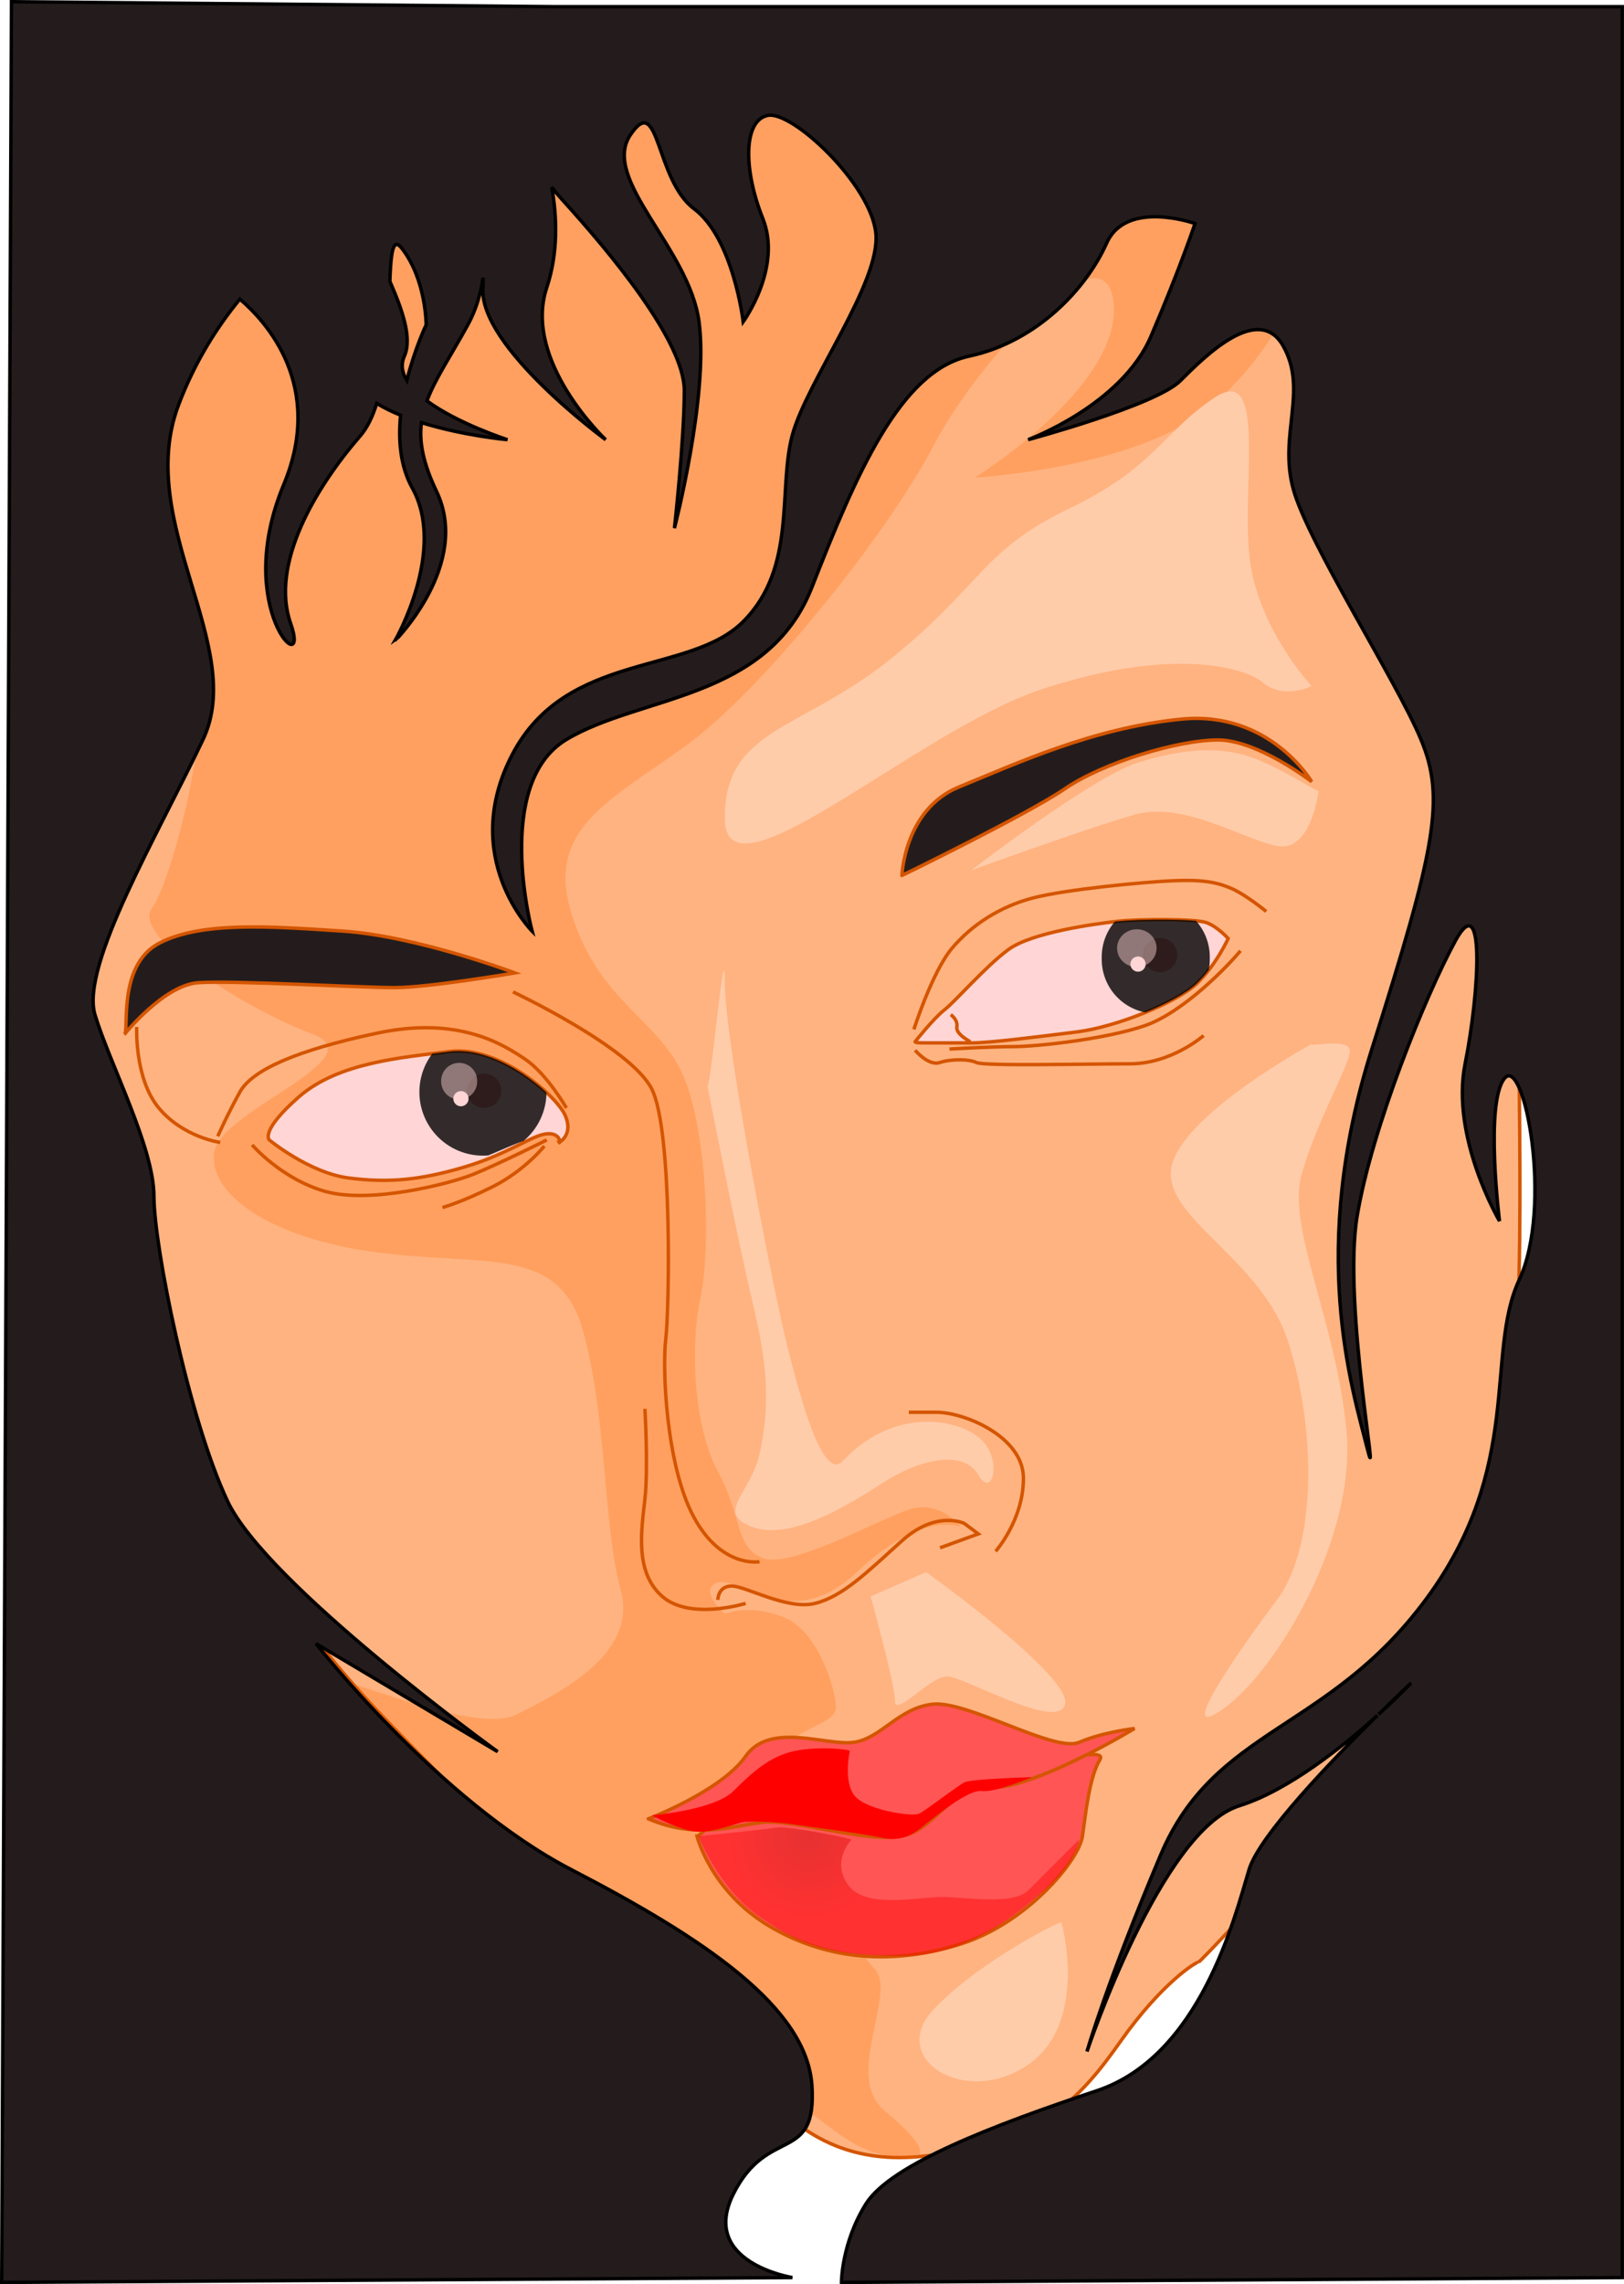 <svg xmlns="http://www.w3.org/2000/svg" viewBox="0 0 472.41 664.05" version="1.0"><defs><filter id="j" height="1.326" width="1.251" y="-.163" x="-.126"><feGaussianBlur stdDeviation="8.935"/></filter><filter id="d" height="1.359" width="1.085" y="-.179" x="-.043"><feGaussianBlur stdDeviation="1.97"/></filter><filter id="e" height="1.273" width="1.092" y="-.136" x="-.046"><feGaussianBlur stdDeviation="2.129"/></filter><filter id="a"><feGaussianBlur stdDeviation="11.726"/></filter><filter id="h" height="2.229" width="1.425" y="-.615" x="-.212"><feGaussianBlur stdDeviation="8.935"/></filter><filter id="i" height="1.219" width="1.823" y="-.11" x="-.412"><feGaussianBlur stdDeviation="8.935"/></filter><filter id="l" height="2.055" width="1.757" y="-.528" x="-.379"><feGaussianBlur stdDeviation="8.935"/></filter><filter id="k" height="1.928" width="1.994" y="-.464" x="-.497"><feGaussianBlur stdDeviation="8.935"/></filter><filter id="g" height="1.136" width="1.267" y="-.068" x="-.133"><feGaussianBlur stdDeviation="4.626"/></filter><clipPath id="b" clipPathUnits="userSpaceOnUse"><path d="M299.29 522.36s4.28-2.14 1.78-7.85c-2.5-5.72-19.28-20.36-33.57-18.58-14.29 1.79-32.5 3.22-43.93 13.22s-10.71 12.86-10.71 12.86 12.71 11.45 23.93 13.21c8.99 1.41 22.14-1.07 34.64-6.07s17.5-7.86 21.78-8.22c4.29-.35 6.43 2.15 6.08 1.43z" stroke="#000" fill="none"/></clipPath><clipPath id="c" clipPathUnits="userSpaceOnUse"><path d="M405 490.58s5.36-6.79 8.57-9.29c3.22-2.5 11.79-12.5 18.57-17.5 6.79-5 25.36-7.5 31.79-8.21 6.43-.72 22.5-.72 25.71.35 3.22 1.08 6.43 4.65 6.43 4.65s-3.57 7.85-9.28 13.21c-5.72 5.36-23.22 12.5-34.65 13.93s-25.35 3.21-30.71 3.21h-11.79c-3.21 0-4.64 0-4.64-.35z" stroke="#000" fill="none"/></clipPath><radialGradient id="f" gradientUnits="userSpaceOnUse" cy="692.51" cx="371.74" gradientTransform="matrix(-.121 .429 -.424 -.12 726.86 649.42)" r="55.306"><stop offset="0" stop-color="#c30000"/><stop offset="1" stop-color="red"/></radialGradient></defs><path d="M378.34 76.42s26.43 85.71 42.15 122.86c15.71 37.14 21.42 77.14 21.42 108.57s2.86 115.71-11.42 154.28c-14.29 38.57-81.43 108.57-81.85 108.32s-10.53 5.81-22.65 22.98-23.23 29.3-56.57 33.34c-33.33 4.04-46.46-18.19-55.55-28.29-9.1-10.1-57.58-52.53-103.04-100C65.37 451 45.17 396.45 41.13 377.26s-5.05-64.65-14.14-80.81c-9.09-16.17-13.13-68.69-12.68-68.65.46.05-25.25-97.1 16.18-139.95C71.91 44.99 194.77 10.7 261.91 16.42c67.15 5.71 116.43 60 116.43 60z" fill-rule="evenodd" stroke="#d45500" fill="#ffb380"/><path d="M530.33 276.57s-12.12 28.28-35.36 40.4c-23.23 12.12-58.58 14.14-58.58 14.14s42.42-26.26 40.4-50.5c-2.02-24.25-39.39 16.16-52.53 41.41-13.13 25.26-49.49 70.71-71.72 86.88-22.22 16.16-41.41 24.24-33.33 49.49 8.08 25.26 25.25 30.31 32.32 46.47s8.08 50.51 5.05 64.65-2.02 37.37 5.05 50.51c7.08 13.13 5.06 22.22 13.14 25.25s33.33-11.11 42.42-14.14 15.16 5.05 15.16 5.05-11.12-5.05-30.31 13.13-34.34 1.01-40.41 3.03c-6.06 2.02 2.02 9.09 2.02 9.09s7.08-3.03 17.18 1.01 15.15 21.22 15.15 26.27-13.13 6.06-17.17 14.14 21.21 54.55 28.28 61.62-9.09 31.31 3.03 41.41c12.12 10.11 15.15 16.17 1.01 13.14s-12.12-7.07-63.64-41.42c-51.52-34.34-96.97-88.89-103.03-96.97-6.06-8.09 44.44 17.17 58.59 10.1 14.14-7.07 35.35-18.19 30.3-36.37s-4.04-51.52-11.11-75.76-28.29-18.18-59.6-22.22c-31.32-4.04-49.5-17.18-47.48-29.3s47.48-27.27 28.29-34.34c-19.2-7.07-52.53-28.29-46.47-36.37s22.22-66.67 10.1-87.88-19.19-48.49 0-72.73c19.19-24.25 56.57-68.69 119.2-78.79 62.63-10.11 195.97-17.18 214.15 8.08 18.18 25.25-8.08 50.5-10.1 51.52z" opacity=".5" filter="url(#a)" fill-rule="evenodd" fill="#f60" transform="translate(-152.82 -192.25)"/><path d="M188.61 528.78s21.21-8.08 28.29-18.18c7.07-10.1 23.23-3.03 31.31-4.04s13.13-10.1 23.23-11.11c10.11-1.01 35.36 14.14 42.43 11.11s16.16-4.04 16.16-4.04-28.28 17.17-41.41 17.17c-13.14 0-16.17 12.12-26.27 14.14s-31.31-5.05-40.4-4.04-19.2 5.05-33.34-1.01z" fill-rule="evenodd" stroke="#d45500" fill="#f55"/><path d="M317.97 510.08c-.55 0-1.25.05-1.97.13-9.04 4.56-20.36 9.47-27.38 9.47-13.13 0-16.18 12.13-26.28 14.15s-31.31-5.04-40.4-4.03c-5.12.57-10.56 2.1-16.85 2.25-1.14 1.05-2.04 1.78-2.34 1.78 0 0 4.04 16.15 21.22 26.25 17.17 10.1 36.37 11.13 55.56 5.07 19.19-6.07 34.33-24.25 35.34-31.32s2.04-17.17 5.07-22.22c.66-1.1-.17-1.53-1.97-1.53z" fill-rule="evenodd" stroke="#d45500" fill="#f55"/><path d="M187.6 409.58s1.01 17.18 0 26.27-3.03 21.21 5.05 28.28 24.25 2.02 24.25 2.02" stroke="#d45500" fill="none"/><path d="M273.46 449.99l11.12-4.04-4.04-3.03s-8.09-4.04-18.19 5.05-17.17 16.16-25.25 18.18-20.2-5.05-24.24-5.05c-4.05 0-4.05 4.04-4.05 4.04M289.63 451s8.08-9.09 8.08-21.21-17.17-19.2-25.26-19.2h-8.08M149.22 288.37s34.34 16.16 40.4 28.28 5.05 64.65 4.04 72.73 0 36.37 8.08 51.52 19.2 13.13 19.2 13.13" stroke="#d45500" fill="none"/><path d="M162.63 332.13s4.28-2.14 1.78-7.85c-2.5-5.72-19.28-20.36-33.57-18.58-14.28 1.79-32.5 3.22-43.93 13.22-11.42 10-8.57 12.5-8.57 12.5s11.65 9.62 23.22 11.07c11.25 1.41 20.35.71 33.57-3.21 12.9-3.84 19.64-9.29 23.93-9.65 4.28-.35 3.93 3.22 3.57 2.5z" fill-rule="evenodd" stroke="#d45500" fill="#ffd5d5"/><path d="M164.77 322.13s-5.71-10-12.14-14.28c-6.43-4.29-19.29-12.5-42.86-7.5s-36.43 10.71-40 17.14-6.43 12.86-6.43 12.86M158.34 333.2s-5.71 7.15-15 11.79c-9.28 4.64-14.64 6.07-14.64 6.07" stroke="#d45500" fill="none"/><path d="M295.62 507.72a18.478 18.478 0 11-36.96 0 18.478 18.478 0 1136.96 0z" clip-path="url(#b)" transform="translate(-136.658 -190.23)" opacity=".8"/><path d="M145.842 317.13a5 5 0 11-10 0 5 5 0 1110 0z" opacity=".454" fill="#280b0b"/><path d="M138.804 314.346a5.236 5.236 0 11-10.471 0 5.236 5.236 0 1110.47 0z" opacity=".454" fill="#ffd5d5"/><path d="M39.77 298.56s-.71 15 6.43 23.57 17.86 10 17.86 10M73.34 332.85s8.57 10 21.43 13.57 35.72-2.14 42.86-5 21.43-10 21.43-10" stroke="#d45500" fill="none"/><path d="M36.2 300.7s11.43-14.28 21.43-15c10-.71 47.14 1.43 57.14 1.43s35-4.28 35-4.28-28.57-10.72-50-12.15c-21.43-1.42-41.43-2.85-53.57 3.58-12.14 6.42-8.57 25.71-10 26.42z" fill-rule="evenodd" stroke="#d45500" fill="#241c1c"/><path d="M266.2 302.85s5.36-6.79 8.57-9.29c3.22-2.5 11.79-12.5 18.57-17.5 6.79-5 25.36-7.5 31.79-8.21 6.43-.72 22.5-.72 25.71.35 3.22 1.08 6.43 4.65 6.43 4.65s-3.57 7.85-9.28 13.21c-5.72 5.36-23.22 12.5-34.65 13.93s-25.35 3.21-30.71 3.21h-11.79c-3.21 0-4.64 0-4.64-.35z" fill-rule="evenodd" stroke="#d45500" fill="#ffd5d5"/><path d="M276.56 294.99s2.14 1.43 1.78 3.57c-.35 2.14 3.93 4.29 3.93 4.29" stroke="#d45500" fill="none"/><path d="M265.84 299.28s5.36-16.79 11.07-23.58c5.72-6.78 13.93-12.14 23.58-14.64 9.64-2.5 32.14-4.64 40.71-5s12.5.36 16.79 2.14c4.28 1.79 10.35 6.79 10.35 6.79M266.2 305.35s3.93 4.64 7.14 3.57c3.22-1.07 8.57-1.07 10.72 0 2.14 1.07 32.5.36 44.64.36s21.43-8.22 21.43-8.22" stroke="#d45500" fill="none"/><path d="M360.84 276.42c-3.21 3.93-16.43 17.86-27.85 21.78-11.43 3.93-31.43 6.08-38.22 6.08-6.78 0-18.57.71-18.57.71" stroke="#d45500" fill="none"/><path d="M490.71 466.29a15.714 15.714 0 11-31.42 0 15.714 15.714 0 1131.42 0z" clip-path="url(#c)" transform="translate(-138.8 -187.73)" opacity=".8"/><path d="M342.45 277.666a5 5 0 11-10 0 5 5 0 1110 0z" opacity=".454" fill="#280b0b"/><path d="M336.438 275.658a5.741 5.488 0 11-11.482 0 5.741 5.488 0 1111.482 0z" opacity=".454" fill="#ffd5d5"/><path d="M262.35 254.53s36.37-17.68 47.48-25.26c11.11-7.57 32.83-14.14 44.45-14.14 11.61 0 27.27 12.12 27.27 12.12s-12.12-20.71-37.88-18.18c-25.76 2.52-48.49 13.13-64.65 19.7-16.16 6.56-16.67 26.26-16.67 25.76z" fill-rule="evenodd" stroke="#d45500" fill="#241c1c"/><path d="M3.34.5L.5 663.55l230-1.4s-27.16-4.32-17.16-24.32 24.27-8.55 22.85-31.4c-1.43-22.86-31.43-42.88-70-62.88-38.58-20-74.29-65.72-74.29-65.72l52.88 31.44s-67.17-48.56-78.59-72.84c-11.43-24.29-21.41-74.31-21.41-88.6 0-14.28-12.87-38.56-17.16-52.84-4.28-14.29 18.58-52.86 31.44-80s-20.01-62.87-7.16-97.16c4.83-12.85 11.48-23.09 17.88-30.87 7.65 6.51 24.75 25.13 12.75 53.94-15.15 36.36 8.09 57.57 2.03 40.4s7.09-39.41 20.22-54.56c2.1-2.43 3.65-5.71 4.81-9.47 2.1 1.29 4.45 2.43 6.94 3.44-.72 7.27-.09 14.9 3.41 21.19 10.1 18.18-5.07 44.43-5.07 44.43S137.1 164.11 127 142.9c-3.96-8.31-5.12-14.43-4.41-20.04 12.24 3.82 25.03 4.97 25.03 4.97s-14.39-4.62-23.43-11.28c2.36-6.37 6.81-12.86 11.9-22.12 2.41-4.38 3.75-9.07 4.41-13.69.06.93.08 1.86 0 2.81-1.43 17.14 35.69 44.28 35.69 44.28s-24.27-22.85-17.13-44.28c3.43-10.29 2.91-20.9 1.44-29.15.88 1.16 1.81 2.3 2.84 3.43 14.29 15.72 35.72 41.44 35.72 55.72 0 14.29-2.87 40-2.87 40s10.01-38.57 7.15-60c-2.85-21.43-28.57-41.42-20-54.28s7.14 12.87 18.56 21.44c11.43 8.57 14.29 32.84 14.29 32.84s11.43-15.71 5.71-30c-5.71-14.28-5.7-28.57 1.44-30 7.15-1.43 30.01 20 31.44 34.28 1.43 14.29-20 42.88-24.28 58.6-4.29 15.71 1.4 38.56-14.31 54.28-15.72 15.71-51.41 8.56-67.13 38.56-15.71 30 5.72 51.44 5.72 51.44s-11.43-42.86 10-55.72 58.55-11.43 71.41-44.28c12.85-32.86 25.71-62.87 45.71-67.16 20-4.28 34.29-19.99 40-32.84 5.72-12.86 25.72-5.72 25.72-5.72s-4.27 12.84-12.84 32.84-35.72 30-35.72 30 37.14-9.98 44.28-17.12c7.15-7.15 22.86-22.86 30-10 7.15 12.85-1.44 25.72 2.85 41.44 4.28 15.71 30.01 55.7 37.15 72.84 7.15 17.14 4.29 31.43-14.28 90s-5.72 98.57-1.44 115.72c4.29 17.14-7.13-41.44-2.84-67.16 4.29-25.71 19.99-64.28 28.56-80 8.57-15.71 7.13 14.29 2.85 35.72-4.29 21.43 10 45.72 10 45.72s-4.28-34.3 1.43-41.44c5.72-7.14 14.28 37.17 4.28 58.6-10 21.42 1.45 54.27-27.12 92.84s-61.44 37.14-77.16 74.28c-15.71 37.14-21.43 57.16-21.43 57.16s21.45-64.3 44.31-71.44c14.28-4.47 30.23-17.28 40.19-26.28-12.9 12.69-34.36 34.89-37.35 44.84-4.28 14.29-14.28 54.28-44.28 64.28s-60.01 21.45-67.16 32.88c-7.14 11.43-7.12 22.84-7.12 22.84l227.12-1.4V1.94h-310L3.34.5zm111.94 70.58c.43-.08.96.28 1.62 1.13 7.08 9.09 7.07 22.22 7.07 22.22s-3.35 6.97-5.63 16.22c-1.37-2.27-1.8-4.66-.72-7.1 2.37-5.33-.67-13.61-4.22-21.78.24-6.14.58-10.43 1.88-10.69zM410.5 489.27s-3.7 3.89-9.47 9.13c5.45-5.36 9.47-9.13 9.47-9.13z" fill-rule="evenodd" stroke="#000" fill="#241c1c"/><path d="M400.02 701.33s-2.02 9.1 1.52 13.14c3.53 4.04 16.66 6.06 18.68 5.05s11.12-8.08 13.14-9.09 19.69-1.52 19.69-1.52-10.6 4.55-14.64 4.04c-4.04-.5-13.64 7.58-15.66 9.09-2.02 1.52-6.06 6.06-13.13 4.55-7.07-1.52-23.74-3.54-26.77-4.04-3.03-.51-11.62-1.01-14.14-.51-2.53.51-9.6 3.54-14.65 2.53s-11.62-4.55-11.62-4.55 18.18-1.51 23.74-7.07c5.56-5.55 10.61-10.1 17.68-11.62 7.07-1.51 16.16-.5 16.16 0z" filter="url(#d)" fill-rule="evenodd" fill="red" transform="translate(-152.82 -192.25)"/><path d="M400.53 727.09s-6.07 6.06-1.01 13.14c5.05 7.07 20.2 3.53 27.27 3.53s20.71 2.53 25.25-2.02l14.65-14.65s-.5 6.57-10.61 15.16c-10.1 8.58-23.63 19.16-42.42 18.68-19.7-.5-26.77-2.52-39.4-11.11-12.63-8.58-18.18-23.74-18.18-23.74s19.7-2.02 22.73-2.52c3.03-.51 21.21 3.03 21.72 3.53z" opacity=".649" filter="url(#e)" fill-rule="evenodd" fill="url(#f)" transform="translate(-152.82 -192.25)"/><path d="M358.6 507.89s8.42 42.83 12.13 58.59c4.04 17.17 7.07 30.3 3.03 48.49-2.56 11.5-13.14 17.17-2.02 21.21 11.11 4.04 27.27-6.06 38.38-13.13s23.24-9.09 27.28-2.02 7.07-4.04 1.01-10.1c-6.06-6.07-25.26-10.11-40.41 6.06-5.7 6.07-12.12-17.18-16.16-33.34s-18.19-87.88-18.19-106.06c0-15.78-4.04 31.31-5.05 30.3z" filter="url(#g)" fill-rule="evenodd" fill="#fca" transform="translate(-152.82 -192.25)"/><path d="M536.39 422.03s-2.02 18.18-12.12 16.16-27.27-13.13-41.42-9.09c-14.14 4.04-47.47 16.16-47.47 16.16s35.35-27.27 48.48-31.31c13.14-4.04 24.25-5.05 34.35-1.01s18.18 10.1 18.18 9.09z" filter="url(#h)" fill-rule="evenodd" fill="#fca" transform="translate(-152.82 -192.25)"/><path d="M534.37 495.77s-35.35 19.19-40.41 34.34c-5.05 15.16 25.26 27.28 33.34 51.52s9.09 59.6-3.03 75.76-30.31 42.43-15.15 31.32c15.15-11.11 38.38-49.5 35.35-80.81-3.03-31.32-17.17-58.59-13.13-73.75 4.04-15.15 14.14-32.32 14.14-36.36s-12.12-1.01-11.11-2.02z" filter="url(#i)" fill-rule="evenodd" fill="#fca" transform="translate(-152.82 -192.25)"/><path d="M534.37 391.72s-16.16-17.17-18.18-38.38c-2.02-21.22 5.05-55.56-10.1-45.46-15.16 10.1-17.18 20.2-42.43 32.32-25.25 12.13-25.25 22.23-51.52 43.44-26.26 21.21-48.49 20.2-48.49 46.47 0 26.26 55.56-25.26 91.93-37.38 36.36-12.12 58.59-7.07 64.65-2.02s14.14 1.01 14.14 1.01z" filter="url(#j)" fill-rule="evenodd" fill="#fca" transform="translate(-152.82 -192.25)"/><path d="M461.64 751.34s8.08 29.29-10.1 41.41-40.41-2.02-27.28-16.16c13.14-14.14 39.4-27.27 37.38-25.25z" filter="url(#k)" fill-rule="evenodd" fill="#fca" transform="translate(-152.82 -192.25)"/><path d="M422.24 649.31s42.43 30.31 40.41 38.39-29.29-8.08-34.35-8.08c-5.05 0-15.15 12.12-15.15 7.07s-7.07-30.31-7.07-30.31l16.16-7.07z" filter="url(#l)" fill-rule="evenodd" fill="#fca" transform="translate(-152.82 -192.25)"/><path d="M136.288 319.417a2.205 2.205 0 11-4.41 0 2.205 2.205 0 114.41 0zM333.248 280.287a2.205 2.205 0 11-4.41 0 2.205 2.205 0 114.41 0z" fill="#ffd5d5"/></svg>
